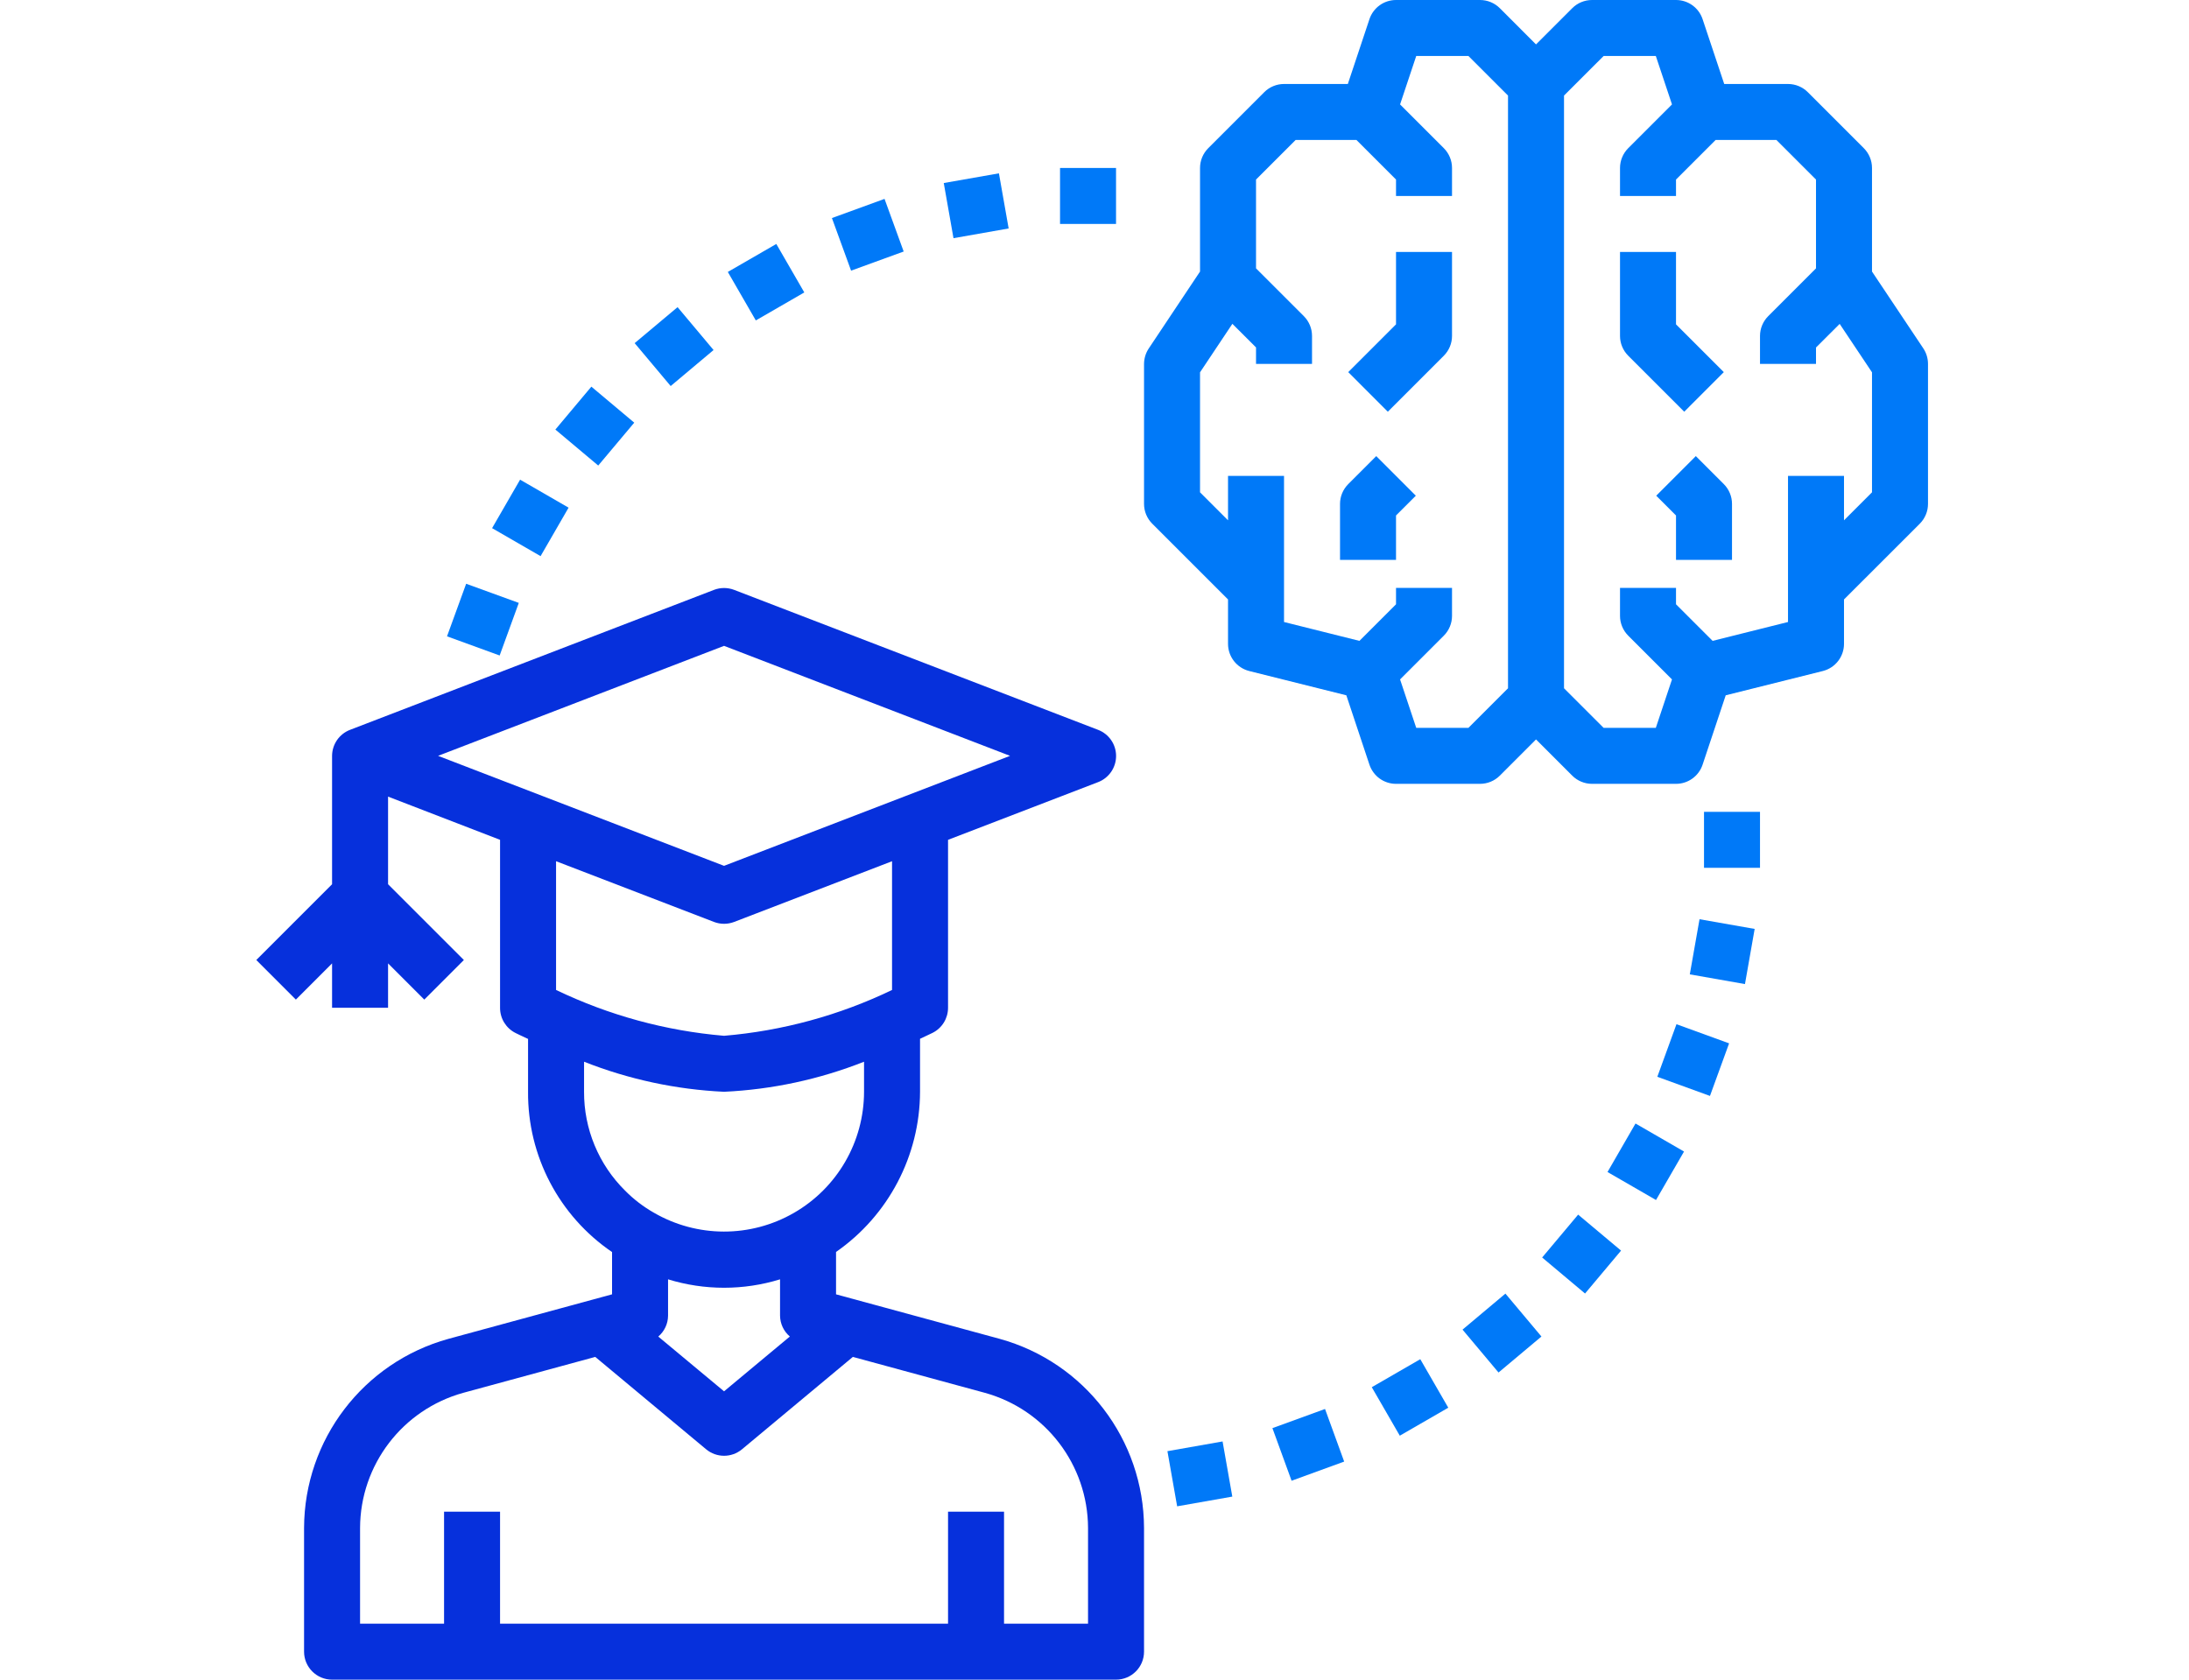 <?xml version="1.0" encoding="UTF-8"?>
<svg width="86px" height="66px" viewBox="0 0 86 66" version="1.1" xmlns="http://www.w3.org/2000/svg" xmlns:xlink="http://www.w3.org/1999/xlink">
    <!-- Generator: Sketch 54.1 (76490) - https://sketchapp.com -->
    <title>graphics/consulting/colorful</title>
    <desc>Created with Sketch.</desc>
    <g id="graphics/consulting/colorful" stroke="none" stroke-width="1" fill="none" fill-rule="evenodd">
        <g id="student" transform="translate(10, 0)">
            <path d="M29.274,52.608 L22.846,50.859 L22.846,49.194 C24.907,47.76 26.138,45.41 26.146,42.9 L26.146,40.818 C26.427,40.689 26.604,40.598 26.638,40.585 C27.011,40.398 27.246,40.017 27.246,39.6 L27.246,33 L33.141,30.733 C33.567,30.57 33.848,30.161 33.848,29.705 C33.848,29.249 33.567,28.841 33.141,28.678 L18.841,23.178 C18.587,23.081 18.306,23.081 18.052,23.178 L3.752,28.678 C3.328,28.841 3.049,29.247 3.046,29.7 L3.046,34.745 L0.069,37.722 L1.624,39.278 L3.046,37.855 L3.046,39.6 L5.246,39.6 L5.246,37.855 L6.669,39.278 L8.224,37.722 L5.246,34.745 L5.246,31.302 L9.646,33 L9.646,39.6 C9.644,40.019 9.88,40.403 10.254,40.59 C10.289,40.607 10.466,40.695 10.746,40.823 L10.746,42.9 C10.727,45.418 11.965,47.78 14.046,49.198 L14.046,50.859 L7.616,52.609 C4.274,53.534 1.957,56.571 1.946,60.038 L1.946,64.9 C1.946,65.507 2.439,66 3.046,66 L33.846,66 C34.454,66 34.946,65.507 34.946,64.9 L34.946,60.038 C34.935,56.569 32.617,53.532 29.274,52.608 Z M16.246,51.7 L16.246,50.27 C17.68,50.711 19.213,50.711 20.646,50.27 L20.646,51.7 C20.65,52.015 20.79,52.313 21.031,52.517 L18.446,54.67 L15.862,52.519 C16.103,52.314 16.243,52.016 16.246,51.7 Z M18.446,25.378 L29.682,29.7 L18.446,34.022 L7.211,29.7 L18.446,25.378 Z M18.052,36.227 C18.306,36.324 18.587,36.324 18.841,36.227 L25.046,33.841 L25.046,38.9 C22.974,39.897 20.738,40.507 18.446,40.7 C16.155,40.506 13.919,39.895 11.846,38.899 L11.846,33.84 L18.052,36.227 Z M12.946,42.9 L12.946,41.719 C14.702,42.413 16.561,42.812 18.446,42.9 C20.332,42.812 22.191,42.413 23.946,41.719 L23.946,42.9 C23.944,44.865 22.893,46.68 21.189,47.66 C19.485,48.641 17.388,48.637 15.688,47.651 C15.273,47.415 14.892,47.123 14.557,46.783 C13.52,45.758 12.94,44.358 12.946,42.9 Z M32.746,63.8 L29.446,63.8 L29.446,59.4 L27.246,59.4 L27.246,63.8 L9.646,63.8 L9.646,59.4 L7.446,59.4 L7.446,63.8 L4.146,63.8 L4.146,60.038 C4.155,57.561 5.81,55.392 8.198,54.73 L13.386,53.318 L17.742,56.948 C18.151,57.288 18.742,57.288 19.151,56.948 L23.507,53.318 L28.692,54.729 C31.08,55.39 32.737,57.56 32.746,60.038 L32.746,63.8 Z" id="Shape" fill="#0630DC"></path>
            <path d="M65.562,13.689 C65.682,13.87 65.746,14.083 65.746,14.3 L65.746,19.8 C65.746,20.092 65.63,20.371 65.424,20.578 L62.446,23.555 L62.446,25.3 C62.446,25.804 62.103,26.244 61.614,26.367 L57.799,27.321 L56.89,30.048 C56.741,30.497 56.32,30.8 55.846,30.8 L52.546,30.8 C52.255,30.8 51.975,30.684 51.769,30.478 L50.346,29.055 L48.924,30.478 C48.718,30.684 48.438,30.8 48.146,30.8 L44.846,30.8 C44.373,30.8 43.952,30.497 43.802,30.048 L42.894,27.321 L39.079,26.367 C38.59,26.244 38.246,25.804 38.246,25.3 L38.246,23.555 L35.269,20.578 C35.062,20.371 34.946,20.092 34.946,19.8 L34.946,14.3 C34.948,14.084 35.011,13.873 35.131,13.693 L37.146,10.67 L37.146,6.6 C37.146,6.308 37.263,6.029 37.469,5.822 L39.669,3.622 C39.875,3.416 40.155,3.3 40.446,3.3 L42.953,3.3 L43.802,0.752 C43.952,0.303 44.373,9.23705556e-14 44.846,9.23705556e-14 L48.146,9.23705556e-14 C48.438,9.23705556e-14 48.718,0.116 48.924,0.322 L50.346,1.745 L51.769,0.322 C51.975,0.116 52.255,9.24926802e-14 52.546,9.24926802e-14 L55.846,9.24926802e-14 C56.32,9.24926802e-14 56.741,0.303 56.89,0.752 L57.74,3.3 L60.246,3.3 C60.538,3.3 60.818,3.416 61.024,3.622 L63.224,5.822 C63.43,6.029 63.546,6.308 63.546,6.6 L63.546,10.67 L65.562,13.689 Z M47.691,28.6 L49.246,27.045 L49.246,3.755 L47.691,2.2 L45.64,2.2 L45.005,4.103 L46.724,5.822 C46.93,6.029 47.046,6.308 47.046,6.6 L47.046,7.7 L44.846,7.7 L44.846,7.055 L43.291,5.5 L40.902,5.5 L39.346,7.055 L39.346,10.545 L41.224,12.422 C41.43,12.629 41.546,12.908 41.546,13.2 L41.546,14.3 L39.346,14.3 L39.346,13.652 L38.417,12.724 L37.146,14.63 L37.146,19.345 L38.246,20.445 L38.246,18.7 L40.446,18.7 L40.446,24.441 L43.409,25.182 L44.846,23.745 L44.846,23.1 L47.046,23.1 L47.046,24.2 C47.046,24.492 46.93,24.771 46.724,24.978 L45.005,26.697 L45.64,28.6 L47.691,28.6 Z M63.546,19.345 L63.546,14.63 L62.276,12.727 L61.346,13.655 L61.346,14.3 L59.146,14.3 L59.146,13.2 C59.146,12.908 59.263,12.629 59.469,12.422 L61.346,10.545 L61.346,7.055 L59.791,5.5 L57.402,5.5 L55.846,7.055 L55.846,7.7 L53.646,7.7 L53.646,6.6 C53.646,6.308 53.763,6.029 53.969,5.822 L55.688,4.103 L55.053,2.2 L53.002,2.2 L51.446,3.755 L51.446,27.045 L53.002,28.6 L55.053,28.6 L55.688,26.697 L53.969,24.978 C53.763,24.771 53.646,24.492 53.646,24.2 L53.646,23.1 L55.846,23.1 L55.846,23.745 L57.284,25.182 L60.246,24.441 L60.246,18.7 L62.446,18.7 L62.446,20.445 L63.546,19.345 Z M57.724,14.622 L56.169,16.178 L53.969,13.978 C53.763,13.771 53.646,13.492 53.646,13.2 L53.646,9.9 L55.846,9.9 L55.846,12.745 L57.724,14.622 Z M56.624,17.922 L57.724,19.022 C57.93,19.229 58.046,19.508 58.046,19.8 L58.046,22 L55.846,22 L55.846,20.255 L55.069,19.478 L56.624,17.922 Z M44.846,12.745 L44.846,9.9 L47.046,9.9 L47.046,13.2 C47.046,13.492 46.93,13.771 46.724,13.978 L44.524,16.178 L42.969,14.622 L44.846,12.745 Z M42.969,19.022 L44.069,17.922 L45.624,19.478 L44.846,20.255 L44.846,22 L42.646,22 L42.646,19.8 C42.646,19.508 42.763,19.229 42.969,19.022 Z" id="Combined-Shape" fill="#0079F8" fill-rule="nonzero"></path>
            <path d="M31.646,6.6 L33.846,6.6 L33.846,8.8 L31.646,8.8 L31.646,6.6 Z M27.078,7.192 L29.245,6.811 L29.627,8.977 L27.46,9.359 L27.078,7.192 Z M22.684,8.568 L24.751,7.815 L25.503,9.883 L23.437,10.635 L22.684,8.568 Z M18.594,10.686 L20.499,9.586 L21.599,11.491 L19.694,12.591 L18.594,10.686 Z M14.934,13.483 L16.62,12.069 L18.034,13.754 L16.349,15.169 L14.934,13.483 Z M11.819,16.879 L13.233,15.193 L14.918,16.608 L13.503,18.293 L11.819,16.879 Z M9.333,20.753 L10.433,18.848 L12.338,19.948 L11.238,21.853 L9.333,20.753 Z M7.562,25.004 L8.314,22.938 L10.382,23.69 L9.63,25.757 L7.562,25.004 Z M35.865,57.022 L38.032,56.64 L38.414,58.807 L36.247,59.189 L35.865,57.022 Z M39.99,56.117 L42.057,55.364 L42.809,57.431 L40.743,58.184 L39.99,56.117 Z M43.894,54.508 L45.799,53.408 L46.899,55.314 L44.994,56.414 L43.894,54.508 Z M47.459,52.246 L49.144,50.831 L50.559,52.517 L48.873,53.931 L47.459,52.246 Z M50.587,49.412 L52.001,47.727 L53.687,49.141 L52.272,50.827 L50.587,49.412 Z M53.155,46.053 L54.255,44.147 L56.161,45.248 L55.06,47.153 L53.155,46.053 Z M55.112,42.311 L55.864,40.245 L57.932,40.997 L57.18,43.063 L55.112,42.311 Z M56.388,38.286 L56.77,36.12 L58.936,36.501 L58.555,38.668 L56.388,38.286 Z M56.946,31.9 L59.146,31.9 L59.146,34.1 L56.946,34.1 L56.946,31.9 Z" id="Combined-Shape" fill="#0079F8" fill-rule="nonzero"></path>
        </g>
    </g>
</svg>